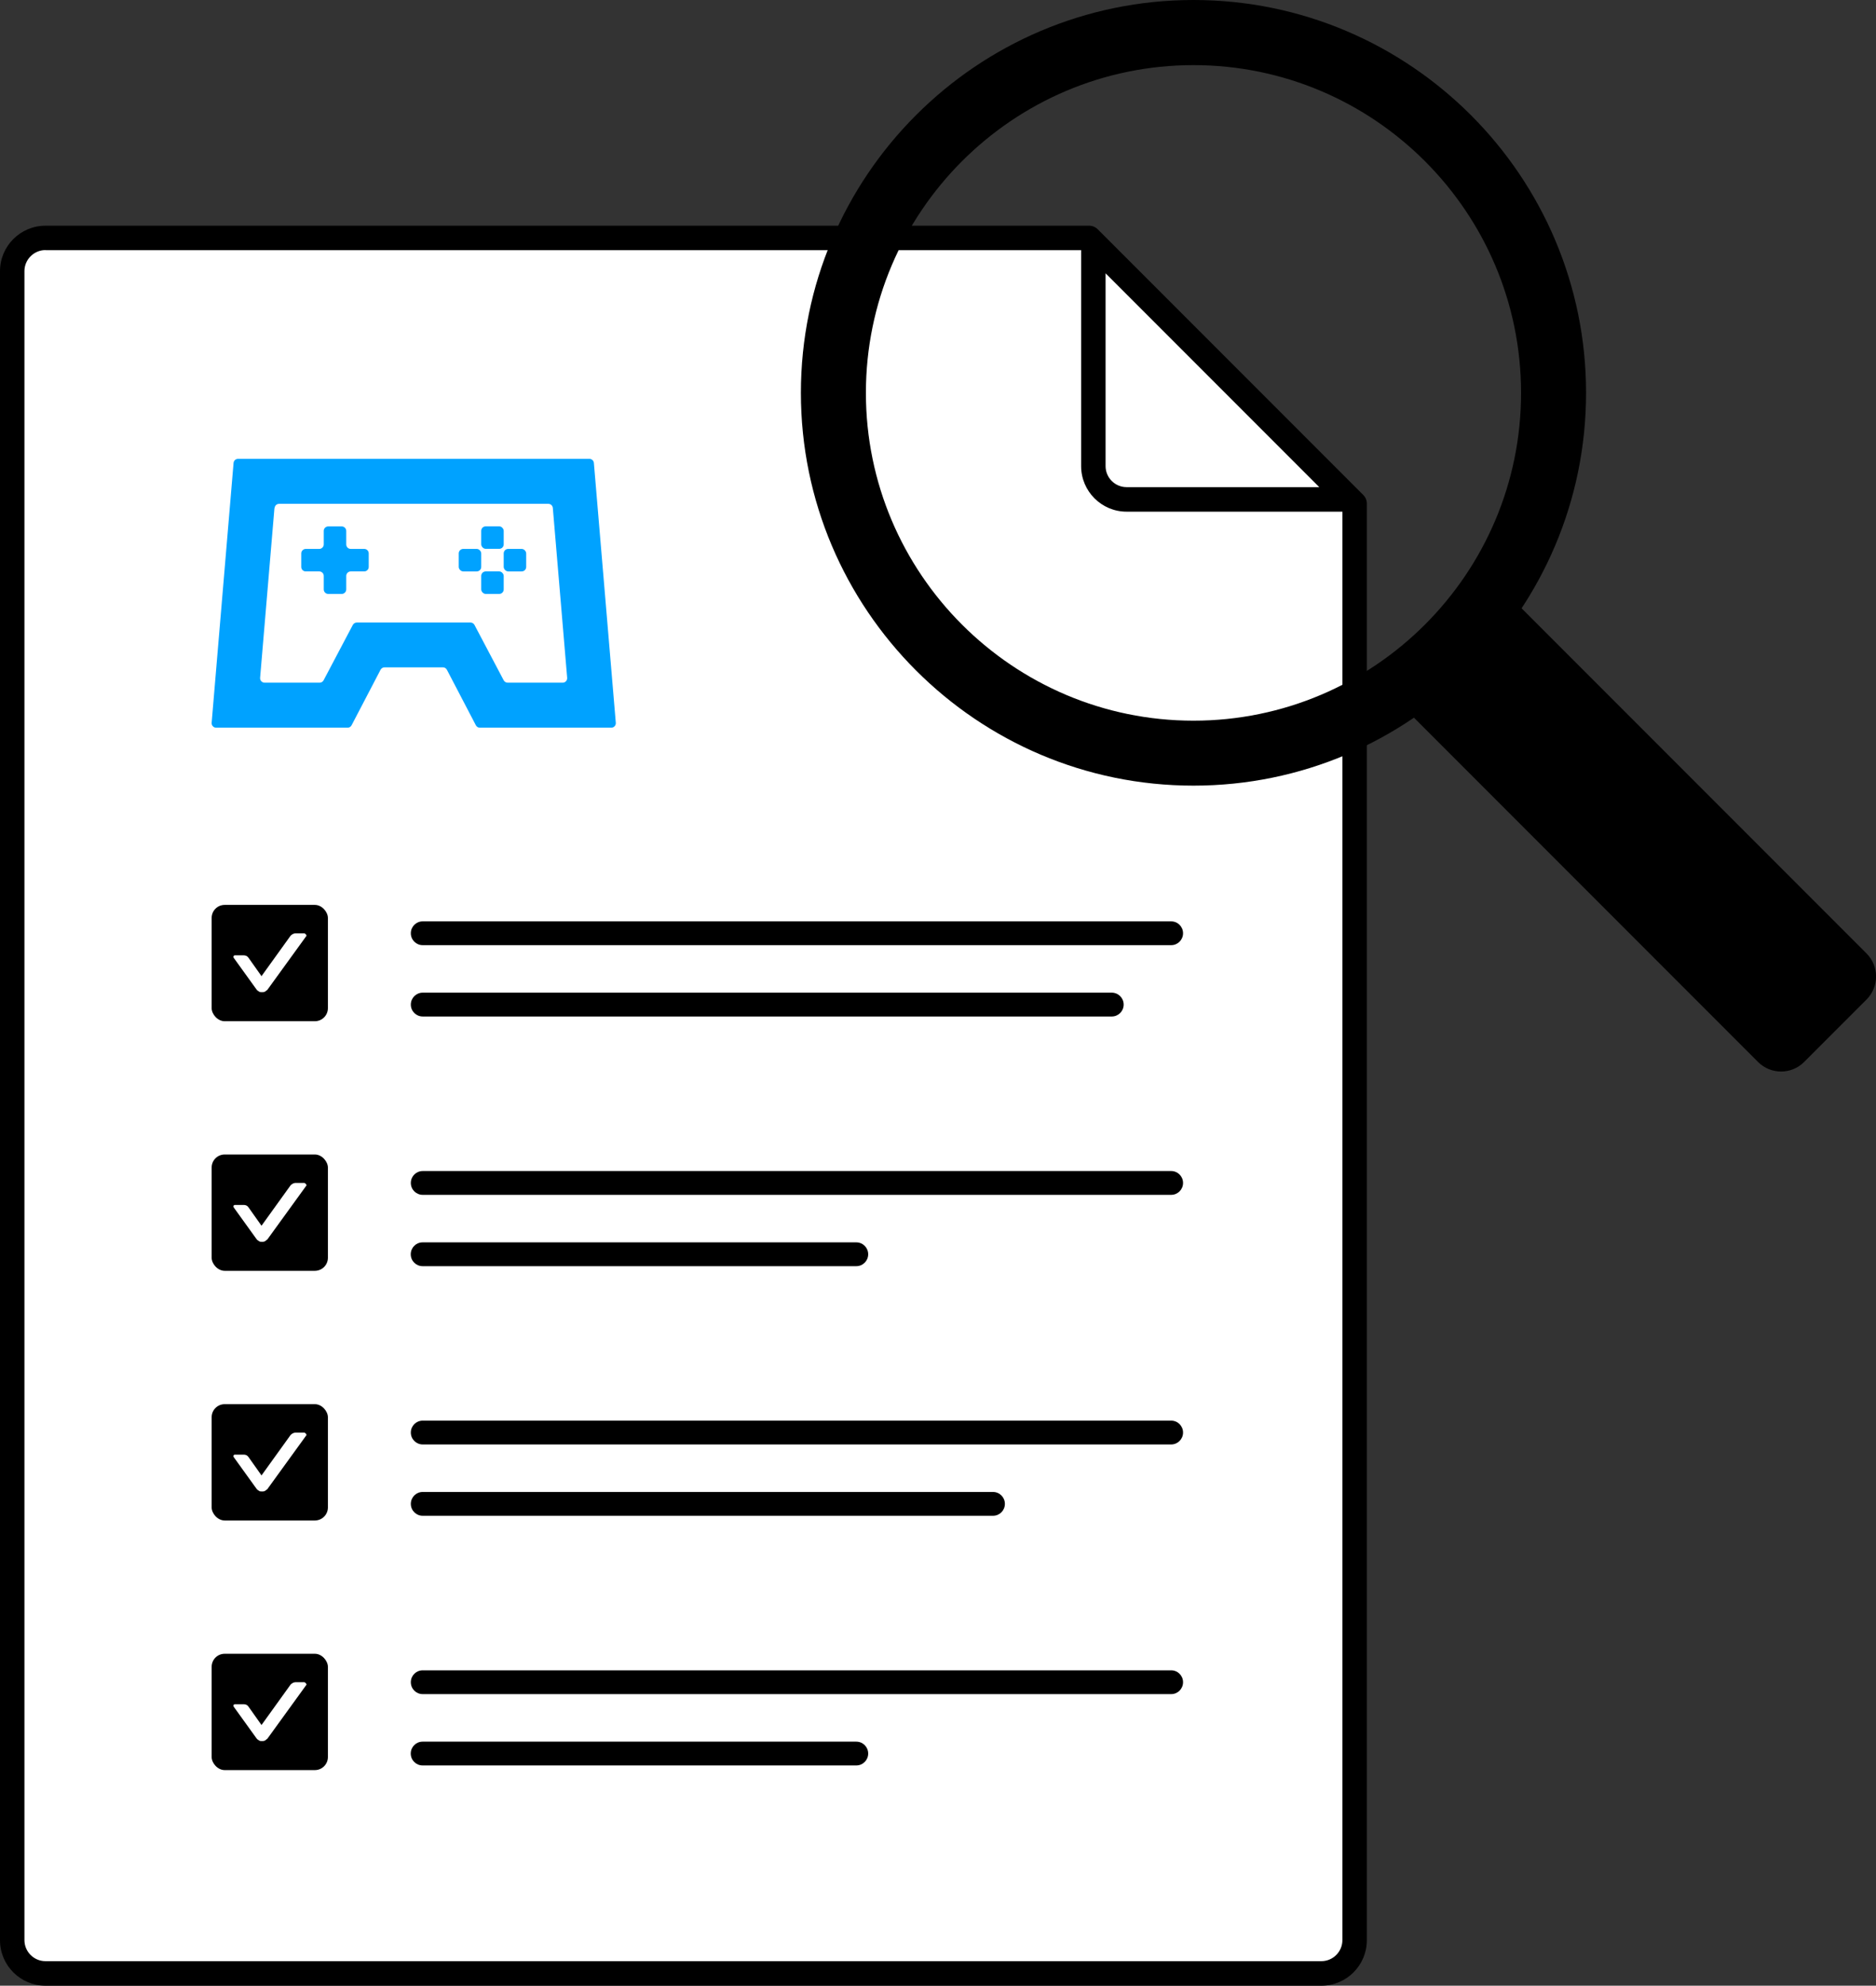 <?xml version="1.0" encoding="UTF-8"?>
<svg id="Layer_2" xmlns="http://www.w3.org/2000/svg" viewBox="0 0 230.28 243.6">
  <rect x="0" y="0" width="230.28" height="243.6" fill="#333333" stroke="none"/>
  <defs>
    <style>
      .cls-1 {
        fill: #00a2ff;
      }

      .cls-2 {
        fill: #fff;
      }
    </style>
  </defs>
  <g id="Layer_1-2" data-name="Layer_1">
    <g>
      <g>
        <path class="cls-2" d="M162.21,242.1H5.58c-2.26,0-4.08-1.83-4.08-4.08V33.27c0-2.26,1.83-4.08,4.08-4.08h128.11l32.59,32.59v176.24c0,2.26-1.83,4.08-4.08,4.08Z"/>
        <path d="M162.21,243.6H5.58c-3.08,0-5.58-2.5-5.58-5.58V33.27c0-3.08,2.5-5.58,5.58-5.58h128.11c.4,0,.78.16,1.06.44l32.59,32.59c.28.28.44.66.44,1.06v176.24c0,3.08-2.5,5.58-5.58,5.58ZM5.58,30.68c-1.42,0-2.58,1.16-2.58,2.58v204.75c0,1.42,1.16,2.58,2.58,2.58h156.62c1.42,0,2.58-1.16,2.58-2.58V62.4l-31.71-31.71H5.58Z"/>
      </g>
      <rect x="25.98" y="111.01" width="14.27" height="14.27" rx="1.6" ry="1.6"/>
      <rect x="25.98" y="202.88" width="14.27" height="14.27" rx="1.6" ry="1.6"/>
      <rect x="25.98" y="172.26" width="14.27" height="14.27" rx="1.6" ry="1.6"/>
      <rect x="25.98" y="141.63" width="14.27" height="14.27" rx="1.6" ry="1.6"/>
      <path d="M165.56,62.77h-27.27c-3.08,0-5.58-2.51-5.58-5.58v-27.27c0-.61.37-1.15.93-1.39.56-.23,1.21-.1,1.63.33l31.35,31.35c.43.43.56,1.07.33,1.63s-.78.93-1.39.93ZM135.71,33.53v23.65c0,1.43,1.16,2.58,2.58,2.58h23.65l-26.23-26.23Z"/>
      <path d="M143.76,115.95H51.89c-.81,0-1.46-.65-1.46-1.46s.65-1.46,1.46-1.46h91.87c.81,0,1.46.65,1.46,1.46s-.65,1.46-1.46,1.46Z"/>
      <path d="M136.47,124.7H51.89c-.81,0-1.46-.65-1.46-1.46s.65-1.46,1.46-1.46h84.58c.81,0,1.46.65,1.46,1.46s-.65,1.46-1.46,1.46Z"/>
      <path d="M143.76,146.58H51.89c-.81,0-1.46-.65-1.46-1.46s.65-1.46,1.46-1.46h91.87c.81,0,1.46.65,1.46,1.46s-.65,1.46-1.46,1.46Z"/>
      <path d="M105.11,155.33h-53.23c-.81,0-1.46-.65-1.46-1.46s.65-1.46,1.46-1.46h53.23c.81,0,1.46.65,1.46,1.46s-.65,1.46-1.46,1.46Z"/>
      <path d="M143.76,177.2H51.89c-.81,0-1.46-.65-1.46-1.46s.65-1.46,1.46-1.46h91.87c.81,0,1.46.65,1.46,1.46s-.65,1.46-1.46,1.46Z"/>
      <path d="M121.89,185.95H51.89c-.81,0-1.46-.65-1.46-1.46s.65-1.46,1.46-1.46h70c.81,0,1.46.65,1.46,1.46s-.65,1.46-1.46,1.46Z"/>
      <path d="M143.76,207.83H51.89c-.81,0-1.46-.65-1.46-1.46s.65-1.46,1.46-1.46h91.87c.81,0,1.46.65,1.46,1.46s-.65,1.46-1.46,1.46Z"/>
      <path d="M105.11,216.58h-53.23c-.81,0-1.46-.65-1.46-1.46s.65-1.46,1.46-1.46h53.23c.81,0,1.46.65,1.46,1.46s-.65,1.46-1.46,1.46Z"/>
      <path class="cls-2" d="M37.34,114.5h-1.09c-.22,0-.44.15-.58.29l-3.57,4.96-1.6-2.26c-.15-.22-.36-.29-.58-.29h-1.09c-.15,0-.22.15-.15.29l2.84,3.94c.07.07.15.15.29.22.07.07.22.07.36.07s.22,0,.36-.07c.07-.07.22-.15.29-.22l4.81-6.64c0-.07-.15-.29-.29-.29Z"/>
      <path class="cls-2" d="M37.34,145.12h-1.09c-.22,0-.44.15-.58.29l-3.57,4.96-1.6-2.26c-.15-.22-.36-.29-.58-.29h-1.09c-.15,0-.22.15-.15.29l2.84,3.94c.07.07.15.15.29.22.07.07.22.07.36.07s.22,0,.36-.07c.07-.07.22-.15.29-.22l4.81-6.64c0-.07-.15-.29-.29-.29Z"/>
      <path class="cls-2" d="M37.34,175.75h-1.09c-.22,0-.44.15-.58.29l-3.57,4.96-1.6-2.26c-.15-.22-.36-.29-.58-.29h-1.09c-.15,0-.22.15-.15.29l2.84,3.94c.07.07.15.15.29.22.07.07.22.07.36.07s.22,0,.36-.07c.07-.07.22-.15.29-.22l4.81-6.64c0-.07-.15-.29-.29-.29Z"/>
      <path class="cls-2" d="M37.34,206.37h-1.09c-.22,0-.44.15-.58.29l-3.57,4.96-1.6-2.26c-.15-.22-.36-.29-.58-.29h-1.09c-.15,0-.22.15-.15.29l2.84,3.94c.07.07.15.15.29.22.07.07.22.07.36.07s.22,0,.36-.07c.07-.07.22-.15.29-.22l4.81-6.64c0-.07-.15-.29-.29-.29Z"/>
      <g>
        <path d="M194.42,67.33h12.75c1.68,0,3.04,1.36,3.04,3.04v62.22c0,2.21-1.79,4-4,4h-10.83c-2.21,0-4-1.79-4-4v-62.22c0-1.68,1.36-3.04,3.04-3.04Z" transform="translate(-13.28 171.85) rotate(-45)"/>
        <path d="M146.5,96.38c-26.57,0-48.19-21.62-48.19-48.19S119.92,0,146.5,0s48.19,21.62,48.19,48.19-21.62,48.19-48.19,48.19ZM146.5,7.99c-22.17,0-40.21,18.04-40.21,40.21s18.04,40.21,40.21,40.21,40.21-18.04,40.21-40.21S168.67,7.99,146.5,7.99Z"/>
      </g>
      <g>
        <path class="cls-1" d="M37.53,70.1h1.66c.31,0,.55.25.55.55v1.66c0,.3.25.55.55.55h1.66c.3,0,.55-.25.55-.55v-1.66c0-.3.25-.55.55-.55h1.66c.3,0,.55-.25.55-.55v-1.66c0-.31-.25-.55-.55-.55h-1.66c-.31,0-.55-.25-.55-.55v-1.66c0-.3-.25-.55-.55-.55h-1.66c-.31,0-.55.25-.55.55v1.66c0,.3-.25.55-.55.55h-1.66c-.3,0-.55.25-.55.55v1.66c0,.31.25.55.55.55Z"/>
        <path class="cls-1" d="M26.53,89.27h2.21s7.93,0,7.93,0c0,0,0,0,0,0,0,0,0,0,0,0h6c.21,0,.39-.11.49-.3l3.55-6.8c.1-.18.28-.3.49-.3h7.17c.21,0,.39.11.49.3l3.55,6.8c.09.18.28.3.49.3h6s0,0,0,0,0,0,0,0h7.93s2.21,0,2.21,0c.32,0,.58-.28.55-.6l-2.69-31.87c-.02-.29-.26-.51-.55-.51H29.22c-.29,0-.53.22-.55.51l-2.69,31.87c-.03.32.23.6.55.6ZM33.71,62.32c.02-.29.26-.51.55-.51h33.05c.29,0,.53.22.55.51l1.76,20.83c.03.32-.23.6-.55.6h-6.75c-.2,0-.39-.11-.49-.29l-3.59-6.8c-.1-.18-.28-.29-.49-.29h-5.94s0,0,0,0c0,0,0,0,0,0h-2.07s0,0,0,0,0,0,0,0h-5.94c-.2,0-.39.11-.49.29l-3.59,6.8c-.1.18-.28.29-.49.29h-6.75c-.32,0-.58-.28-.55-.6l1.76-20.83Z"/>
        <rect class="cls-1" x="59.07" y="64.57" width="2.76" height="2.76" rx=".55" ry=".55"/>
        <rect class="cls-1" x="61.83" y="67.34" width="2.76" height="2.76" rx=".55" ry=".55"/>
        <rect class="cls-1" x="56.31" y="67.34" width="2.76" height="2.76" rx=".55" ry=".55"/>
        <rect class="cls-1" x="59.07" y="70.1" width="2.76" height="2.76" rx=".55" ry=".55"/>
      </g>
    </g>
  </g>
</svg>